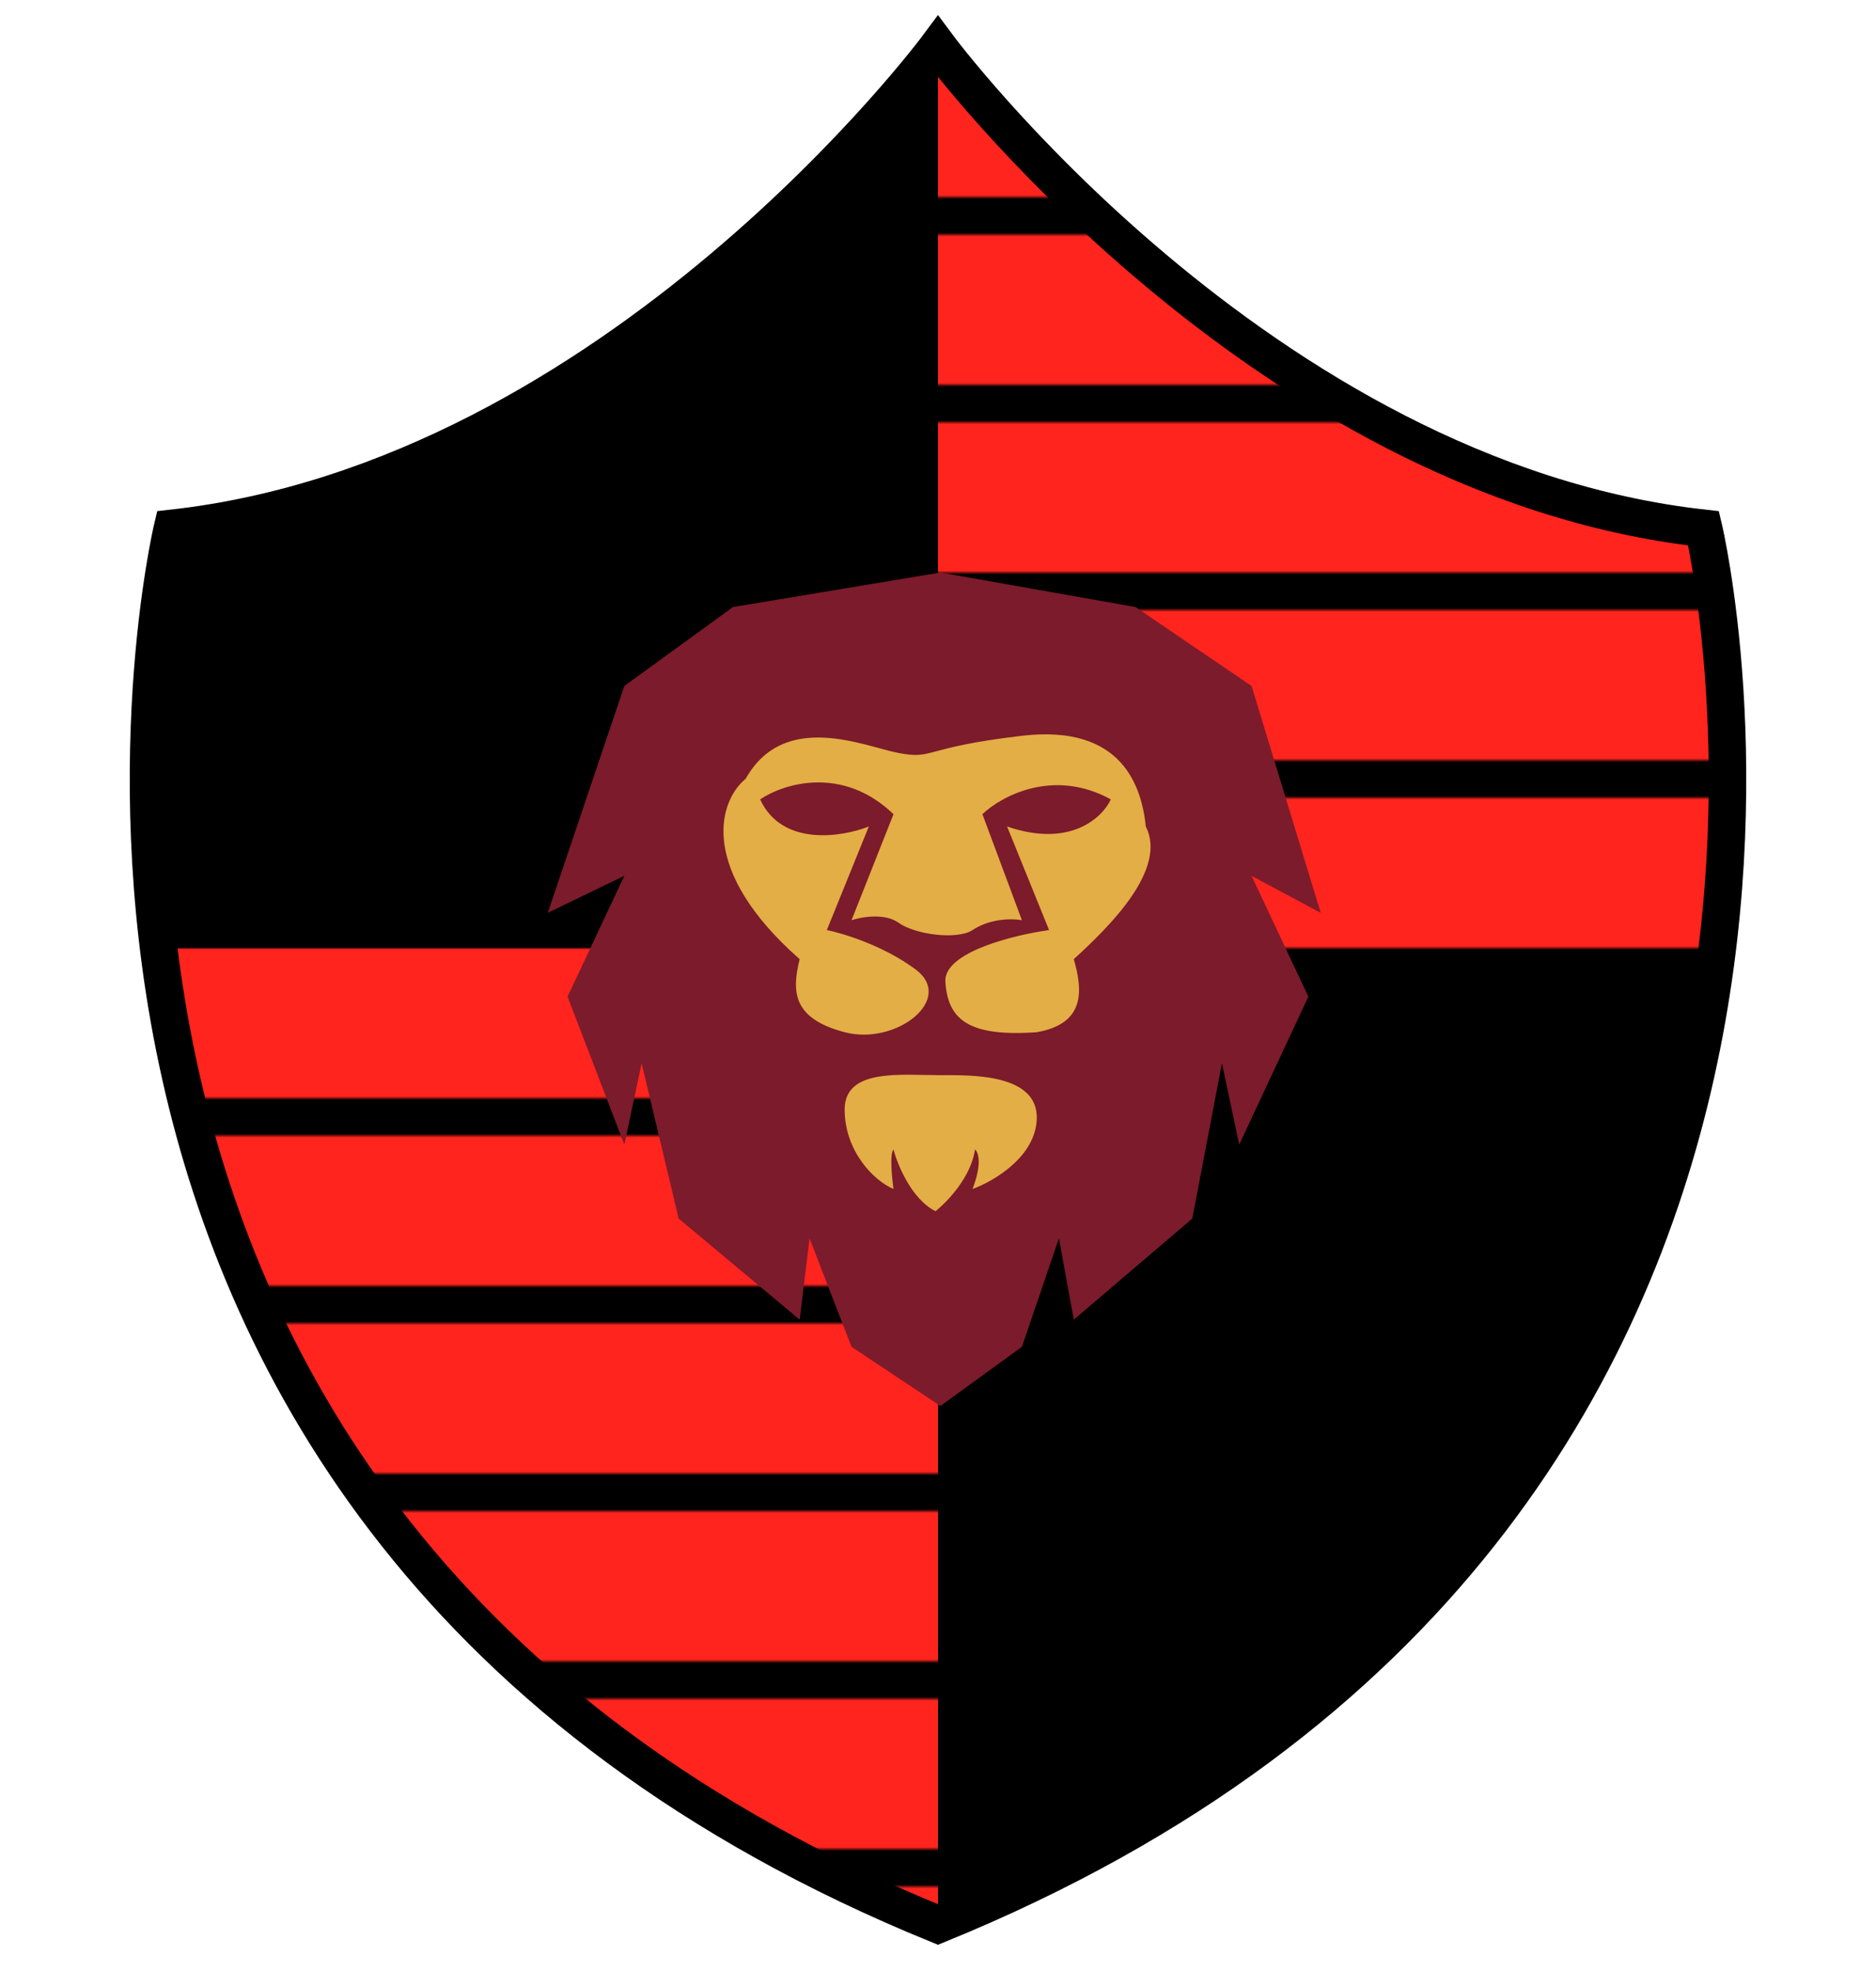 <svg width="500px" height="525px" viewBox="0 0 500 500" xmlns="http://www.w3.org/2000/svg" preserveAspectRatio="xMidYMid meet">
    <defs>
      <clipPath id="formato">
        <path d="M454.05,128.223C335.565,115.063,249.995-0.117,249.995-0.117s-85.55,115.18-204.04,128.34 c0,0-62.53,263.285,204.04,371.896C516.565,391.508,454.05,128.223,454.05,128.223z"/>
      </clipPath>
    </defs>

    <g id="fundo" fill="#000000" x="0">
      <path d="M454.05,128.223C335.565,115.063,249.995-0.117,249.995-0.117s-85.55,115.18-204.04,128.34 c0,0-62.53,263.285,204.04,371.896C516.565,391.508,454.05,128.223,454.05,128.223z"/>
    </g>

    
  <g id="estampa1" fill="#ff241d" clip-path="url(#formato)">
    <defs>
      <pattern id="Pattern9" width="250" height="50" patternUnits="userSpaceOnUse">
          <rect width="250" height="40"></rect>
      </pattern>
    </defs>

    <rect fill="url(#Pattern9)" x="250" y="0" width="250" height="249"></rect>
    <rect fill="url(#Pattern9)" x="0" y="250" width="250" height="260" transform="translate(0 -10)"></rect>
  </g>


    <g id="borda" fill="none" stroke="#000000" stroke-width="10" x="0">
      <path d="M454.05,128.223C335.565,115.063,249.995-0.117,249.995-0.117s-85.55,115.18-204.04,128.34 c0,0-62.53,263.285,204.04,371.896C516.565,391.508,454.05,128.223,454.05,128.223z"/>
    </g>

    
<g id="adorno" transform="scale(2) translate(64, 65)" data-nome="leao colorido">
  <path d="M97.5 35.5L89.5 68.5L80 86.5L58 96L44 86.5L31.5 59L23.5 30L44 22.5L81.5 19.5L97.5 35.5Z" fill="#E3AE45"/>
  <path fill-rule="evenodd" clip-rule="evenodd" d="M61.323 5L33.681 9.598L19.201 20.107L9 50.319L19.201 45.394L11.633 61.485L19.201 81.189L21.505 70.352L26.441 91.041L42.566 104.506L43.882 93.669L49.476 108.118L61.323 116L72.182 108.118L77.118 93.669L79.093 104.506L94.888 91.041L98.837 70.352L101.141 81.189L110.355 61.485L102.786 45.394L112 50.319L102.786 20.107L87.32 9.598L61.323 5ZM51.78 38.826C48.16 40.249 40.197 41.519 37.301 35.214C40.372 33.134 48.226 30.616 55.071 37.184L49.477 51.306C50.793 50.868 53.886 50.321 55.729 51.634C58.032 53.276 63.627 53.933 65.601 52.619C67.576 51.306 70.208 50.977 72.183 51.306L66.918 37.184C69.44 34.776 76.395 31.01 84.029 35.214C82.932 37.622 78.632 41.716 70.208 38.826L75.802 52.619C71.086 53.276 61.718 55.575 61.981 59.516C62.31 64.442 64.942 66.879 74.157 66.222C80.667 65.077 80.299 60.655 79.093 56.495C84.029 52.007 91.56 44.479 88.694 38.826C88.145 33.572 85.609 25.166 72.183 26.742C58.756 28.319 60.536 29.944 55.729 29.031C51.203 28.171 40.533 23.309 35.373 32.464C31.644 35.529 29.139 44.673 42.566 56.495C41.468 60.873 41.68 64.411 48.56 66.222C55.44 68.032 63.297 61.815 58.032 57.874C53.82 54.721 48.379 53.057 46.185 52.619L51.78 38.826ZM61.323 71.943C56.039 71.943 48.56 71.004 48.56 76.521C48.56 82.038 52.438 86.007 55.071 87.101C54.851 85.569 54.544 82.372 55.071 81.847C55.619 83.927 57.505 88.481 60.664 90.057C62.2 88.853 65.403 85.525 65.93 81.847C66.369 82.175 66.918 83.686 65.601 87.101C68.343 86.116 73.893 82.898 74.157 77.906C74.486 71.666 65.271 71.943 61.323 71.943Z" fill="#7C1B2B"/>
</g>

</svg>
